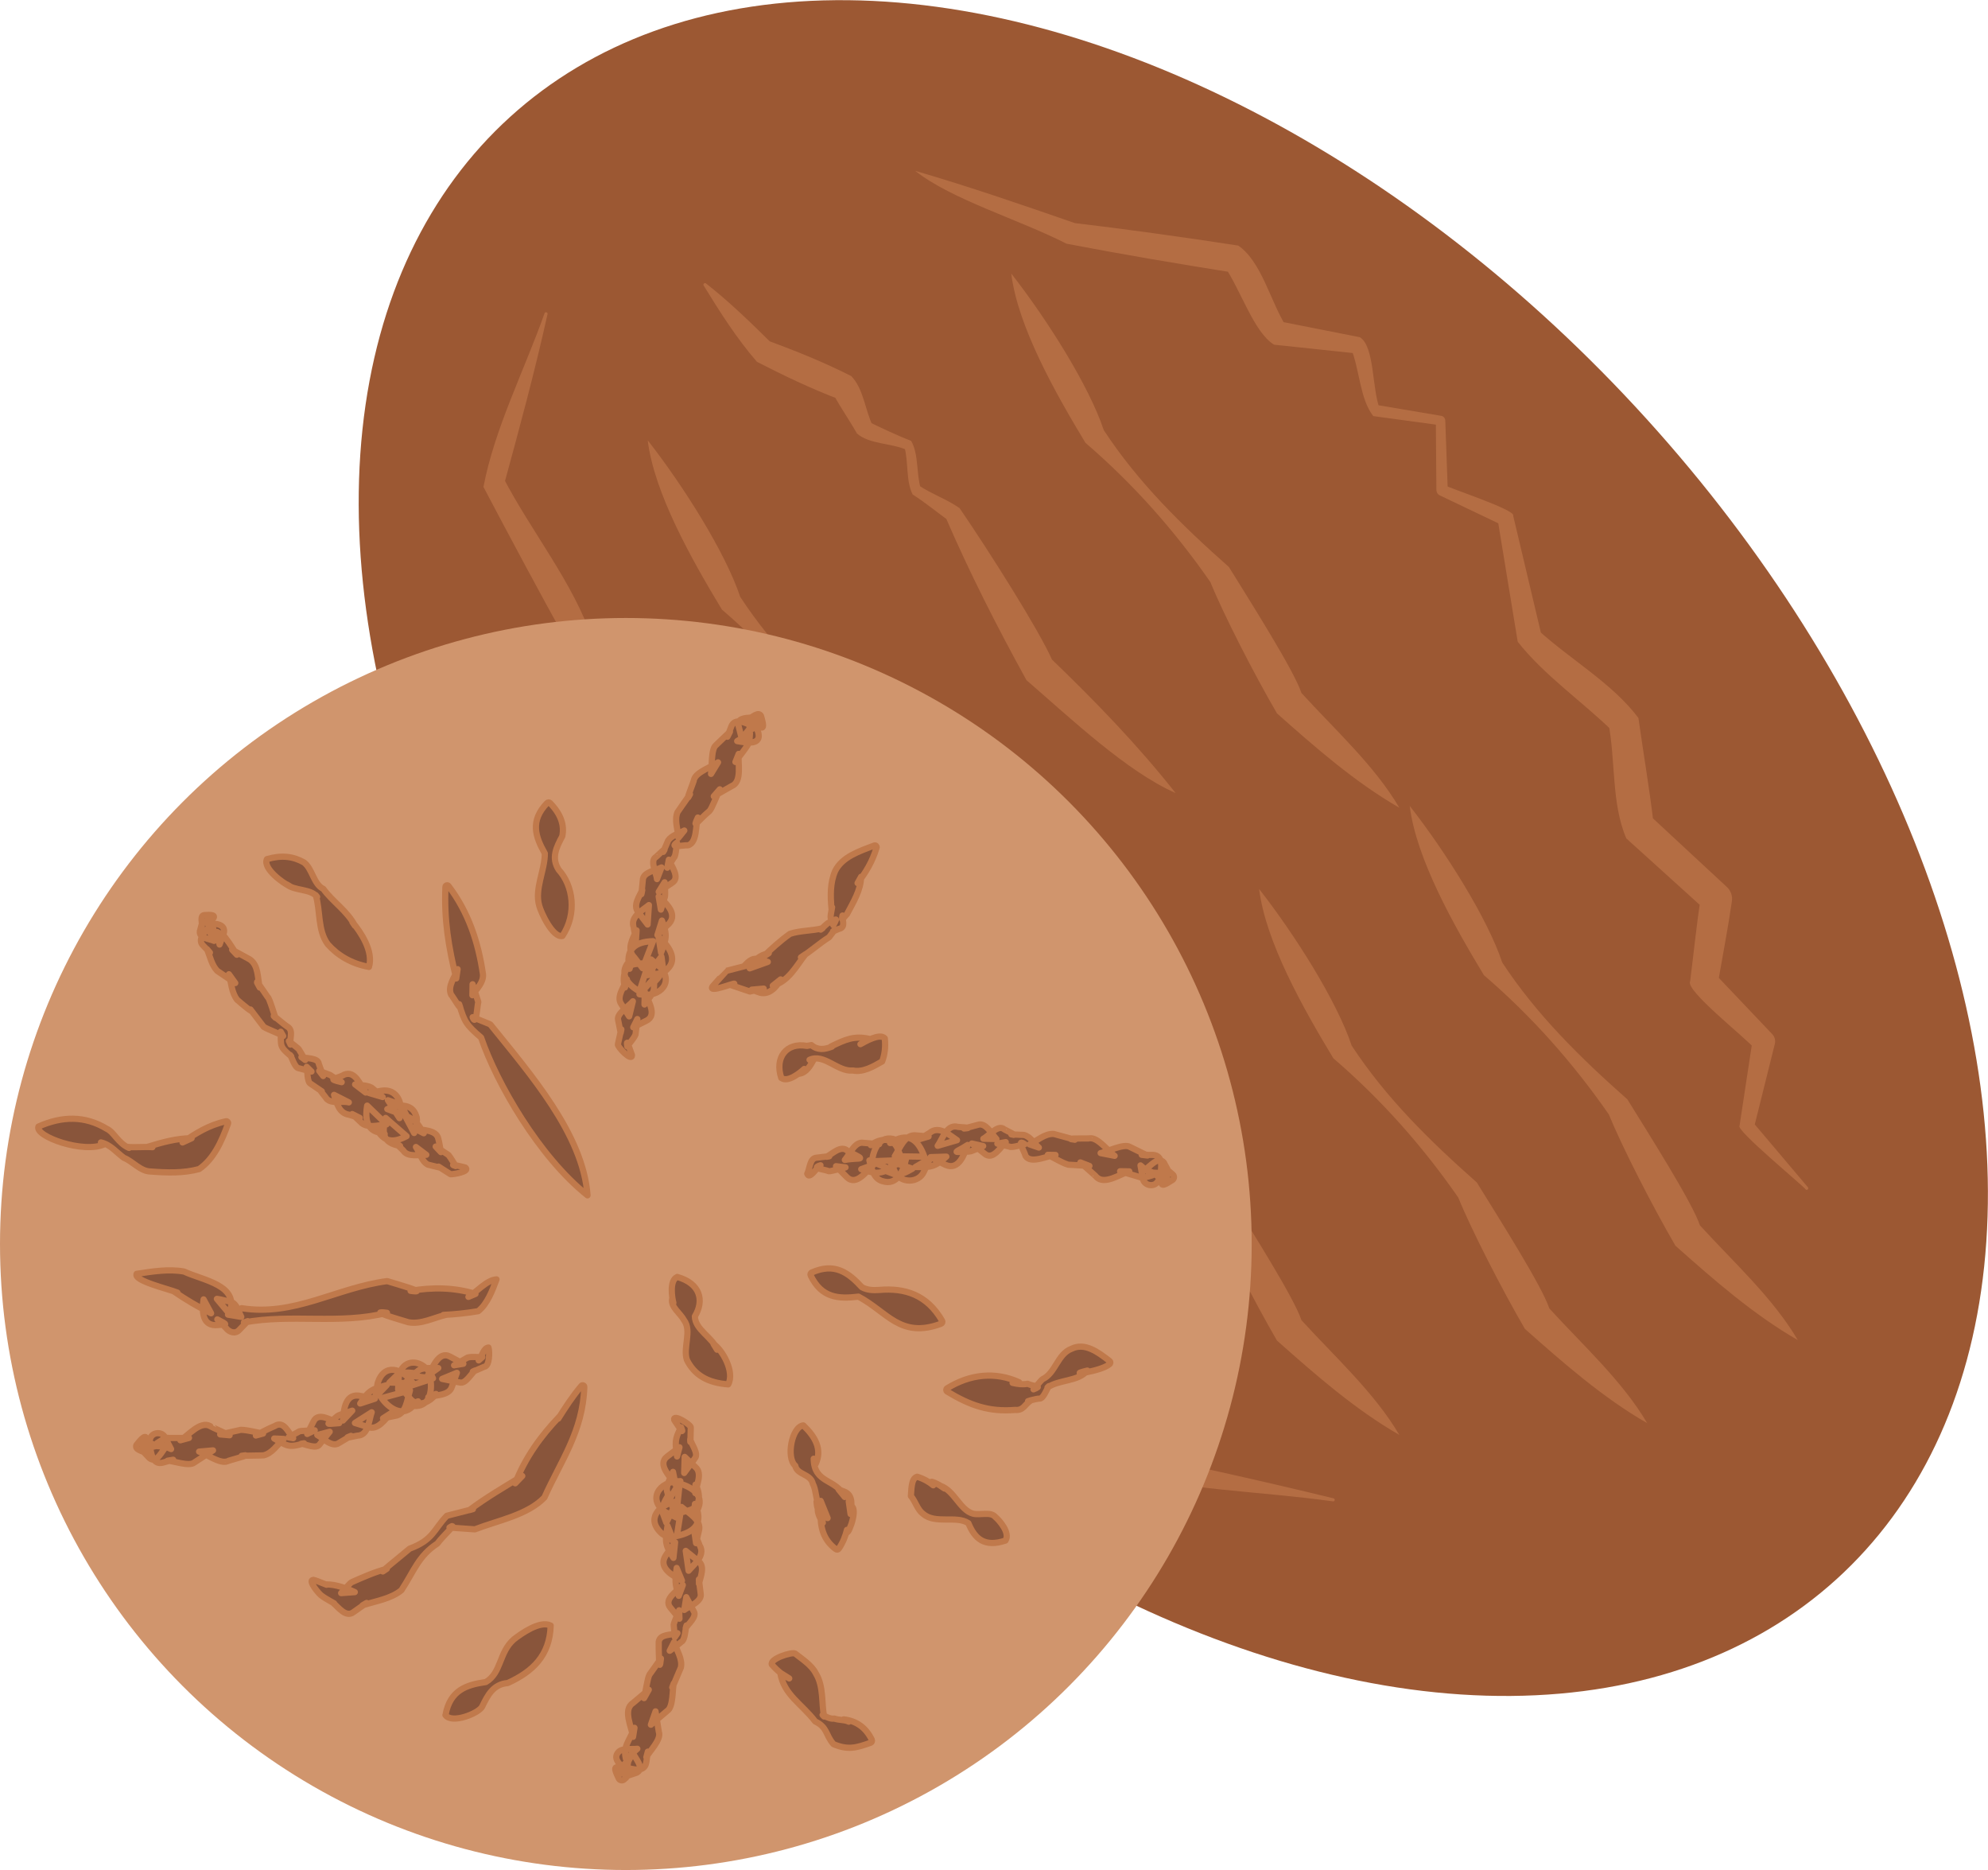 <?xml version="1.0" encoding="UTF-8"?>
<svg id="a" data-name="Layer 1" xmlns="http://www.w3.org/2000/svg" viewBox="0 0 32 30.093">
  <ellipse cx="18.886" cy="13.647" rx="10.282" ry="15.887" transform="translate(-4.271 16.229) rotate(-42.213)" style="fill: #9c5833;"/>
  <path d="m14.737,2.751c.866.252,1.715.545,2.564.839.695.081,1.797.232,2.631.362.379.261.521.913.778,1.313-0.0 0-.141-.099-.141-.099l1.321.261c.24.149.193.846.321,1.155-0.0 0-.077-.07-.077-.07l1.065.18c.037.006.063.038.065.074l.04,1.12-.055-.082c.045.042,1.157.401,1.108.495.002.009.46,1.94.462,1.949,0-0-.064-.111-.064-.111.521.476,1.202.861,1.618,1.417.08.57.178,1.137.245,1.708l-.083-.159,1.264,1.173c.063.059.09.144.079.224-.065.449-.152.894-.229,1.341l-.064-.191c.006.005.938.989.943.993.04.043.054.102.041.155l-.336,1.349-.031-.104.899,1.063c.02.021-.014.057-.036.035-.028-.051-1.137-.961-1.064-1.026.002-.008.208-1.377.211-1.388,0,0.0.05.165.05.165-.168-.198-1.148-.96-1.056-1.103.057-.454.103-.91.172-1.363l.079.223-1.279-1.157c-.243-.564-.17-1.258-.29-1.867 0-0.0.082.153.082.153-.499-.489-1.113-.908-1.54-1.451 0-0-.323-1.967-.323-1.967l.075.092-1.006-.48c-.033-.014-.053-.049-.055-.082l-.009-1.121.064.073-1.071-.146c-.22-.28-.218-.76-.365-1.107 0-0.0.109.1.109.1l-1.34-.142c-.326-.193-.549-.911-.808-1.272 0-0.0.16.113.16.113-.899-.142-1.798-.295-2.693-.466-.764-.39-1.853-.711-2.434-1.171h0Z" style="fill: #b46d43;"/>
  <path d="m11.364,4.561c.382.3.725.634,1.066.971l-.068-.05c.456.169.907.35,1.34.57.199.204.222.544.346.801-0.0 0-.08-.072-.08-.072.231.111.461.221.698.314.124.211.081.529.157.775-0.0 0-.04-.062-.04-.062.209.141.459.225.663.369.481.702,1.275,1.958,1.487,2.437.701.675,1.379,1.374,1.99,2.148-.787-.347-1.682-1.196-2.4-1.816-.47-.852-.912-1.72-1.3-2.617l.046.049c-.193-.14-.378-.293-.579-.421-.112-.224-.063-.528-.135-.776 0-0.0.053.065.053.065-.252-.119-.608-.091-.814-.27-.115-.212-.541-.832-.283-.549-.455-.172-.893-.382-1.326-.604-.325-.373-.596-.801-.859-1.229-.014-.022.017-.051.038-.033h0Z" style="fill: #b46d43;"/>
  <path d="m20.27,14.309c.569.727,1.249,1.8,1.487,2.517.553.844,1.263,1.538,2.014,2.202.359.581,1.048,1.665,1.168,2.028.534.586,1.179,1.17,1.575,1.846-.711-.408-1.359-.976-1.969-1.518-.369-.634-.859-1.589-1.072-2.113-.579-.833-1.242-1.58-2.011-2.241-.489-.809-1.089-1.874-1.194-2.722h0Z" style="fill: #b46d43;"/>
  <path d="m16.28,14.498c.569.727,1.249,1.8,1.487,2.517.553.843,1.263,1.538,2.014,2.202.359.581,1.048,1.665,1.168,2.028.534.586,1.179,1.17,1.575,1.846-.711-.408-1.359-.976-1.969-1.518-.369-.634-.858-1.588-1.072-2.113-.579-.833-1.242-1.58-2.011-2.241-.489-.809-1.089-1.874-1.194-2.722h0Z" style="fill: #b46d43;"/>
  <path d="m16.28,4.405c.569.727,1.249,1.8,1.487,2.517.553.844,1.263,1.538,2.014,2.202.359.581,1.048,1.665,1.168,2.028.534.586,1.179,1.17,1.575,1.846-.711-.408-1.359-.976-1.969-1.518-.369-.634-.859-1.589-1.072-2.113-.579-.833-1.242-1.58-2.011-2.241-.489-.809-1.089-1.874-1.194-2.722h0Z" style="fill: #b46d43;"/>
  <path d="m22.694,12.972c.569.727,1.248,1.8,1.487,2.517.553.843,1.263,1.538,2.014,2.202.359.581,1.048,1.665,1.168,2.028.534.586,1.179,1.17,1.575,1.846-.711-.408-1.359-.976-1.969-1.518-.369-.634-.858-1.588-1.072-2.113-.579-.833-1.242-1.58-2.011-2.241-.489-.809-1.089-1.874-1.194-2.722h0Z" style="fill: #b46d43;"/>
  <path d="m10.428,7.088c.569.727,1.248,1.8,1.487,2.517.553.843,1.263,1.538,2.014,2.202.359.581,1.048,1.665,1.168,2.028.534.586,1.179,1.17,1.575,1.846-.711-.408-1.359-.976-1.969-1.518-.369-.634-.858-1.588-1.072-2.113-.579-.833-1.242-1.58-2.011-2.241-.489-.809-1.089-1.874-1.194-2.722h0Z" style="fill: #b46d43;"/>
  <path d="m8.813,5.057c-.206.928-.454,1.843-.704,2.757l-.014-.139c.452.876,1.143,1.713,1.445,2.63-0.0 0-.372,1.178-.372,1.178l-.092-.236,1.047.678c.068.037.096.12.065.189l-.538,1.209-.033-.115,1.027.793c.023.018.034.047.03.074l-.197,1.307-.058-.099,1.266.425c.591.998,1.038,2.133,1.559,3.186.588.249,1.955,1.265,2.83,1.856.738.878,1.45,1.778,2.161,2.679l-.117-.067c1.12.23,2.236.479,3.348.75.029.005.021.054-.008.049-1.163-.164-2.406-.18-3.524-.48-.676-.773-1.743-1.947-2.203-2.552-.97-.674-2.01-1.299-2.915-2.047-.342-.932-1.113-2.502-1.223-3.128-.321-.159-1.39-.488-1.296-.602,0-0.0.225-1.302.225-1.302l.03.073-1.053-.758c-.037-.027-.049-.075-.033-.116l.436-1.25.065.189-1.099-.589c-.082-.044-.12-.139-.095-.225-.001-.013.343-1.186.343-1.199,0,0.0.019.172.019.172-.461-.832-.91-1.67-1.353-2.511.179-.942.657-1.874.984-2.796.01-.028.055-.014.048.015h0Z" style="fill: #b46d43;"/>
  <circle cx="10.074" cy="20.019" r="10.074" style="fill: #d0956d;"/>
  <g>
    <path d="m2.353,23.155c-.03.088-.016.236-.08.055.035.001.119-.006.145.013l.11.043-.168.04.059-.159c.036-.105.192-.113.239-.014.007.02.086.162.096.186,0,0-.223-.098-.223-.098.057-.031.127-.096.196-.081-0,0,.315 0.0.315 0l-.139.038c.123-.073.322-.322.483-.227.001.006.307.141.31.146,0,0-.152-.014-.152-.014l.308-.068c.043-.026.333.048.383.054 0,0-.116.032-.116.032.097-.056.196-.108.302-.152.147-.094.219.101.298.195,0,0-.075-.013-.075-.013l.176-.098c.027-.009.214-.013.246-.016,0,0-.121.059-.121.059l.103-.204c.081-.163.298-0.0.412.03-.267.021-.182.026-.031-.112.04-.03.194-.07.241-.089l-.15.159c.013-.184.038-.459.298-.393-0-0.0.217.041.217.041l-.237.078c.139-.216.188-.229.428-.296-0-0-.185.193-.185.193l.037-.222c.101-.327.393-.251.571 0.0 0,0-.38-.013-.38-.013l.091-.088.006-.005c.083-.088.212-.068.318-.057l-.276.262.008-.168c.028-.34.395-.362.554-.011 0,0-.354-.042-.354-.042l.102-.069c.071-.077.246-.049.337-.055-0,0-.17.121-.17.121.08-.114.171-.408.36-.305,0,0,.213.115.213.115l-.149.025c.044-.023.186-.108.218-.125.076-.019.158-.003.237-.007,0,0-.059.053-.059.053.054-.061.075-.2.158-.207.021.071.017.302-.067.309-.046.021-.277.12-.148.06-.064.049-.152.221-.248.193-.024-.002-.253-.053-.283-.057 0,0,.237-.098.237-.098l-.081.227c-.044.143-.264.128-.379.165,0,0,.124-.052.124-.052-.099.134-.29.227-.418.074-.013-.014-.116-.14-.132-.158l.461-.152c.027.18-.005.424-.235.43-.02.001-.137-.002-.161-.002l.197-.073-.092.086c-.172.169-.383.02-.494-.138-0.0 0.0.455-.124.455-.124-.044.14-.059.387-.243.41,0,0-.191.039-.191.039l.127-.081c-.094.096-.211.281-.368.221,0,0-.211-.065-.211-.065l.27-.172c-.044.117-.049.356-.21.374-.018-.004-.305.073-.123.005-.017.011-.183.109-.195.116-.109.079-.26-.083-.348-.129,0,0,.2-.053.2-.053-.009.012-.158.197-.161.202-.054.084-.226-.003-.297-.009,0,0,.046-.007.046-.007-.257.08-.279.037-.481-.077,0,0.0.154.007.154.007-.102.091-.189.234-.326.264-.017.003-.327.005-.352.007.238-.039-.232.081-.229.088-.118.05-.351-.123-.456-.155 0-0.0.224-.02.224-.02l-.281.182-.021.014c-.083.068-.338-.028-.429-.03 0-0.0.09-.015.09-.015l-.12.033-.046.013c-.168.045-.192-.159-.21-.276-0,0,.258.022.258.022-.061.063-.145.27-.259.185-.004-.003-.011-.01-.011-.01l-.081-.086.031.013c-.041-.033-.191-.052-.153-.133.024-.026.145-.196.16-.099h0Z" style="fill: #89553b; stroke: #c0794b; stroke-linecap: round; stroke-linejoin: round; stroke-width: .1px;"/>
    <path d="m12.237,11.694c-.054-.072-.182-.143-.001-.093,0-0-.066.091-.066.091-.012.003-.114.073-.129.08,0,0.0.068-.156.068-.156l.087.14c.091.258-.2.191-.33.17,0,0.0.206-.123.206-.123l-.009.123c-.003.059-.195.281-.225.336,0-0.0.052-.13.052-.13-.016.142.061.449-.112.518l-.289.164.097-.112c-.028.052-.127.312-.165.348-.197.167-.281.31-.188.106-.039.131-.009.399-.156.447-.081-.006-.313.054-.18-.044-.008.036-.016.216-.047.239l-.109.166.025-.129c.038.099.19.29.051.373-.009.006-.198.132-.214.143l.095-.153c0.0.05.022.217-.004.261,0,0-.056.179-.056.179l-.036-.211c.133.116.332.305.135.467 0,0-.155.153-.155.153l.073-.233c.091.237.072.286-.014.517 0,0-.042-.259-.042-.259.144.13.331.355.137.529-.075.08-.22.072-.318.092l.229-.299.017.123.001.008c.023.12-.07.212-.142.29,0,0-.042-.375-.042-.375l.125.106c.258.241.032.52-.313.454,0,0.0.239-.262.239-.262l-.004.122-.002.046c.004.076-.118.199-.152.259,0-0.0.005-.204.005-.204.039.13.213.373.027.464,0,0-.213.107-.213.107l.066-.133c-.004.024-.026.23-.029.248-.03.071-.09.128-.133.193-.025-.17.047.065.076.14.001.115-.242-.14-.227-.175.02-.08.033-.163.056-.24l-.011.056-.042-.209c-.025-.104.184-.227.238-.299 0,0-.06.243-.06.243l-.128-.2c-.084-.119.055-.285.092-.397,0,0-.031.132-.031.132-.045-.151-.021-.349.165-.377.033-.005.18-.015.217-.019,0,0-.149.458-.149.458-.175-.094-.337-.281-.176-.469-0.0 0.0.075-.099.075-.099l-.058.205c-.073-.307.083-.437.378-.444-0-0-.168.435-.168.435l-.135-.175c-.129-.128-.024-.305.038-.434-0,0-.01.149-.01.149-.006-.015-.037-.207-.042-.215-.042-.16.151-.259.25-.341,0,0-.021.313-.021.313-.013-.013-.143-.193-.15-.2-.092-.107.02-.255.064-.355,0,0-.013.066-.013.066.001-.021.021-.21.022-.225.001-.13.215-.16.301-.205,0,0-.073.188-.073.188-.005-.084-.113-.281-.028-.348.007.005.215-.213.129-.09,0,0.0.079-.184.079-.184.059-.085.175-.111.26-.16,0,0-.094.117-.094.117-.011-.135-.069-.287-.015-.413.008-.016.188-.267.201-.288-.109.213.073-.235.065-.236.029-.121.301-.211.386-.277,0,0-.113.186-.113.186.018-.089-.004-.398.078-.461 0-0.0.227-.218.227-.218l-.041.081.043-.115.017-.044c.057-.157.238-.064.339-.012-.203.204-.144.281-.221-.008-.03-.117.117-.124.195-.129,0-0-.029.017-.029.017.05-.014.153-.122.196-.045.007.035.077.225-.01.183h0Z" style="fill: #89553b; stroke: #c0794b; stroke-linecap: round; stroke-linejoin: round; stroke-width: .1px;"/>
    <path d="m18.694,19.029c.056-.076.087-.223.097-.03-.033-.01-.118-.027-.137-.054l-.095-.074.175.007-.101.14c-.064.095-.221.058-.238-.054-.001-.021-.035-.184-.037-.21l.189.16c-.063.017-.153.057-.214.024,0,0-.303-.09-.303-.09l.148.002c-.14.039-.402.229-.533.087.002-.006-.254-.226-.255-.231-0,0,.146.057.146.057l-.315-.019c-.051.014-.307-.14-.355-.16,0,0,.124.002.124.002-.135.013-.395.15-.482.017-.02-.082-.154-.288-.013-.19-.038.005-.211.062-.245.039l-.196-.048.135-.025c-.08.077-.207.301-.34.187-.007-.005-.191-.153-.205-.164,0,0,.182.041.182.041-.03.011-.193.091-.223.088-.31.012-.227.025-.027-.106-.054.151-.142.414-.355.322-.032-.012-.207-.111-.242-.126l.254-.008c-.194.172-.247.171-.498.167,0,0.0.235-.138.235-.138l-.095.207c-.083.198-.383.198-.47.006,0,0-.006-.013-.006-.013l-.076-.156.364.121c-.093.053-.219.127-.325.076,0,0-.12-.046-.12-.046l.34-.179c-.043.186-.139.425-.376.35-.148-.039-.177-.211-.212-.334,0,0,.33.143.33.143-.214.088-.249.061-.461-.002,0,0.0.2-.072.2-.072-.108.09-.277.357-.434.198l-.172-.174.153.019c-.022.004-.242.067-.267.062-.09-.036-.297-.045-.136-.096-.069.046-.178.235-.213.136.044-.085.038-.253.153-.258.051-.007.303-.037.159-.015.095-.049.23-.192.337-.095.325.173.219.099-.044.146.075-.084.158-.301.299-.275.025.002.225.019.254.021,0,0-.135.016-.135.016.152-.117.373-.133.44.082,0-0.0.067.159.067.159l-.487.018c.021-.203.136-.435.378-.347-0-0.0.123.038.123.038l-.211.016c.282-.181.447-.072.552.22,0-0-.476-.007-.476-.007.08-.126.162-.364.349-.335,0-0.0.195.017.195.017l-.147.043.166-.102c.148-.124.319.038.439.118,0-0-.312.091-.312.091.074-.103.142-.337.306-.309.024.011.307.015.119.031.019-.006.208-.055.22-.059.131-.047.229.156.301.227,0,0-.21-.004-.21-.004.078-.038.224-.222.321-.162-.003.009.279.132.129.092,0,0.0.203.009.203.009.103.026.164.136.24.203,0,0-.149-.051-.149-.051.124-.061.248-.178.389-.168.016.002.316.088.34.093-.246-.03.244-.015.243-.023.13-.016.304.22.397.282-0,0-.226-.044-.226-.044.094-.017.375-.159.47-.1 0.0 0.0.284.139.284.139l-.092-.011.127.001.047 0c.179.003.142.211.124.331 0,0-.245-.094-.245-.094.077-.045.213-.226.303-.114 0,0,.009.015.009.015-.004.007.097.156.028.085.002.004.103.089.107.093.028.024.024.068-.006.088-.035.017-.183.134-.174.04h0Z" style="fill: #89553b; stroke: #c0794b; stroke-linecap: round; stroke-linejoin: round; stroke-width: .1px;"/>
    <path d="m9.941,28.44c.068.065.208.115.017.098,0,0.0.046-.105.046-.105.011-.006.098-.096.112-.107,0-0-.032.171-.032.171-.075-.077-.239-.191-.125-.306.063-.063.218-.038.3-.049l-.183.165c-.051-.204.045-.27.137-.502l-.023.145c-.018-.146-.17-.435-.004-.542l.257-.216-.076.135c.018-.061.056-.332.088-.379,0,0.0.184-.258.184-.258-.032.308-.038-.177-.036-.268.019-.131.201-.107.302-.14 0.0 0-.043.064-.043.064l-.018-.201c.002-.03.077-.201.088-.232,0,0,.005.136.005.136l-.146-.177c-.119-.142.123-.274.2-.365,0,0-.065.174-.065.174-.065-.195-.06-.25-.034-.449-0,0,.085.204.085.204-.141-.076-.387-.201-.265-.398.015-.028.136-.189.155-.219,0,0-.027.251-.027.251-.142-.215-.134-.268-.095-.515-0,0,.102.251.102.251l-.19-.124c-.266-.232-.061-.468.237-.522,0-0-.169.343-.169.343l-.044-.12c-.052-.115.021-.229.077-.324,0,0,.128.361.128.361-.011-.008-.169-.082-.176-.087-.284-.19-.12-.502.242-.498,0-0-.186.307-.186.307l-.022-.123c-.042-.098.057-.246.089-.333,0,0.0.042.207.042.207-.073-.12-.309-.324-.133-.456,0,0,.195-.147.195-.147l-.039.148c-.029-.219-.043-.277.066-.47.066.167-.066-.054-.111-.116-.029-.113.279.081.266.12-.002.043-.006.347-.009.19.019.079.142.231.074.308-.012.021-.155.209-.171.234,0-0.0.008-.259.008-.259l.176.167c.115.1.009.296-.005.416,0,0,.003-.137.003-.137.083.146.09.362-.105.414-.018.006-.178.047-.201.054,0,0,.051-.484.051-.484.177.048.389.174.302.389-.008.018-.06.129-.07.15,0,0.0.014-.212.014-.212.139.302.01.45-.291.516 0.0 0.0.074-.468.074-.468.112.098.334.212.279.392 0,0-.044.191-.044.191l-.022-.151c.009.012.083.197.088.202.079.155-.101.291-.186.393,0,0-.046-.32-.046-.32.014.008.191.157.198.16.12.085.039.259.015.369,0,0-.001-.07-.001-.07.003.02.025.213.028.226.028.134-.185.204-.264.266,0,0,.033-.206.033-.206.007.013.118.225.121.23.056.085-.096.206-.131.27,0-0.0.013-.045.013-.045-.018.051-.021.236-.081.263-.061.053-.125.099-.189.145l.07-.139c.042.131.139.27.11.408-0,0-.014.033-.014.033.004-.013-.195.468-.101.222-.023.093-.006.383-.104.442,0,0-.008.007-.008.007l-.256.217.075-.215.053.331c.047.121-.154.312-.201.407,0-0.0.024-.09.024-.09l-.018.125-.007.047c-.028.175-.226.111-.342.077,0,0.0.127-.228.127-.228.033.082.191.243.067.314,0,0-.016.007-.016.007l-.113.038.026-.024c-.004.001-.102.09-.107.093-.026.024-.072.014-.086-.018-.013-.037-.108-.198-.016-.177h0Z" style="fill: #89553b; stroke: #c0794b; stroke-linecap: round; stroke-linejoin: round; stroke-width: .1px;"/>
    <path d="m3.432,14.772c-.066.038-.154.126-.067-.007.014.026.056.088.053.115,0,0,.023.104.023.104l-.095-.113c.113-.018.302-.003.253.157-.008.024-.056.144-.065.172l-.041-.203c.056.03.113.054.146.11.065.081.115.171.173.257l-.075-.08.281.153c.146.095.126.303.163.455-.136-.241.077.08.127.153.027.007.114.308.126.334-.114-.112.132.108.208.153.08.065.017.189.034.278-0,0-.026-.057-.026-.057l.148.119c.013.006.104.171.115.186l-.061-.046c.069.022.269.006.28.109,0,0,.07.195.07.195l-.064-.083.176.066c.059.042.124.078.186.116-.265-.061-.078-.048.039-.121.183-.074.26.174.348.288,0,0-.171-.131-.171-.131.07.012.232.012.285.068.013.01.143.122.159.135l-.22-.065.198-.036c.264-.043.364.226.292.441 0,0-.186-.289-.186-.289.09.031.216.065.256.16,0,0,.051.099.051.099l-.317-.116c.162-.076.399-.103.465.109.036.086-.014.194-.033.276,0,0-.151-.285-.151-.285.187.081.2.125.306.289,0-0-.15-.077-.15-.077.112.03.353.014.384.164.019.071.028.145.043.217l-.085-.09.172.113.034.023c.044.054.077.119.116.178-.134-.047.085.005.155.023.087.066-.202.113-.238.108-.031-.019-.273-.174-.165-.105 0.0 0-.199-.049-.199-.049-.101-.051-.131-.193-.193-.284 0-0.0.167.126.167.126-.11-.005-.299.045-.371-.07,0,0-.146-.142-.146-.142l.095.069c-.285-.049-.293-.208-.233-.451-0,0,.337.294.337.294-.239.126-.384.084-.503-.158,0,0.0.151.123.151.123l-.108-.029c-.2-.05-.203-.264-.174-.428-0,0,.313.302.313.302-.128.012-.321.072-.42-.04,0,0-.133-.126-.133-.126l.122.062-.176-.052c-.162-.025-.195-.188-.239-.319l.238.121c-.114-.03-.265.031-.355-.055-.031-.048-.146-.176-.08-.123-.017-.01-.169-.115-.18-.122-.062-.03-.048-.219-.063-.272 0,0,.077.076.077.076l-.199-.052-.008-.002c-.062-.007-.108-.173-.137-.213 0,0,.018.023.018.023-.199-.166-.162-.169-.169-.397-0.0 0.0.039.069.039.069-.099-.057-.213-.091-.312-.146-.011-.013-.197-.259-.214-.281.077.091-.161-.107-.216-.157-.088-.115-.094-.274-.131-.41 0,0,.102.142.102.142l-.265-.179-.025-.017c-.09-.092-.115-.233-.166-.351 0-0.0.048.057.048.057-.016-.018-.093-.097-.11-.115-.093-.091.019-.205.079-.276-0,0,.098.202.098.202-.079-.037-.246-.04-.228-.158 0,0,.028-.103.028-.103l.003.025c.011-.046-.037-.173.041-.179.036-.001.196-.019.144.051h0Z" style="fill: #89553b; stroke: #c0794b; stroke-linecap: round; stroke-linejoin: round; stroke-width: .1px;"/>
    <path d="m7.219,14.257c.321.422.48.906.555,1.419.013.135-.101.234-.17.34-0,0,.003-.177.003-.177.011.034.083.259.092.286-.019.066-.031.405-.091.244-0,0,.274.111.274.111l.014.01c.639.793,1.489,1.766,1.561,2.746-.781-.62-1.464-1.81-1.713-2.539-.241-.207-.267-.251-.353-.537.071.177-.119-.154-.128-.15-.067-.136.06-.286.103-.414 0,0-.022.15-.022.15-.124-.506-.197-.944-.174-1.475.001-.023.034-.034.048-.014h0Z" style="fill: #89553b; stroke: #c0794b; stroke-linecap: round; stroke-linejoin: round; stroke-width: .1px;"/>
    <path d="m2.2,20.499c.257-.039.517-.081.763-.037.301.143.91.218.725.676,0,0-.197-.236-.197-.236.057.007.113.023.17.036.144.003.17.153.223.254,0-0-.214-.036-.214-.036.03-.015.194-.092.219-.104.854.135,1.525-.329,2.343-.436.112.035.712.203.377.157.35-.06.701-.057,1.045.049,0-0-.114.048-.114.048.14-.086.294-.271.452-.282-.062.171-.151.403-.295.512-.186.032-.374.051-.559.06l.048-.003c-.2.045-.407.161-.613.121-.134-.041-.682-.197-.344-.152-.758.194-1.545.012-2.303.156,0,0.0.062-.022.062-.022l-.139.144c-.066.07-.164.032-.214-.036,0,0-.137-.136-.137-.136.196.102.147.078-.033.093-.221-.004-.211-.254-.188-.415-0,0,.121.224.121.224-.207-.101-.406-.22-.598-.351l.056.018c-.131-.056-.722-.192-.655-.303h0Z" style="fill: #89553b; stroke: #c0794b; stroke-linecap: round; stroke-linejoin: round; stroke-width: .1px;"/>
    <path d="m5.046,25.424c.048.009.279.11.206.073.153-.001.322.06.459.124,0-0-.22.016-.22.016.031-.026.14-.166.175-.178.183-.081.366-.162.56-.213-.267.188.294-.26.367-.324.384-.143.386-.307.599-.529 0.0 0.0.026-.007.026-.007l.395-.101-.059.017c.273-.205.565-.374.853-.55l-.114.118c.158-.407.408-.758.71-1.072-0-0-.016.031-.016.031.113-.18.229-.36.372-.528.014-.019.049-.006.046.019-.021.713-.379,1.19-.642,1.779-.278.285-.746.367-1.119.512 0.0 0-.409-.029-.409-.029.16-.103-.124.153-.194.257-.307.2-.375.44-.579.751-.173.142-.417.174-.627.244-0-0.0.066-.039.066-.039-.024.015-.188.133-.211.148-.122.095-.246-.082-.328-.149.081.04-.136-.073-.177-.11-.043-.019-.241-.26-.141-.259h0Z" style="fill: #89553b; stroke: #c0794b; stroke-linecap: round; stroke-linejoin: round; stroke-width: .1px;"/>
    <path d="m10.901,20.549c.372.104.438.38.284.634.002.218.291.339.357.537 0-0-.057-.093-.057-.093.139.091.346.446.237.651-.33-.025-.542-.149-.664-.391-.07-.197.084-.47-.048-.643-.063-.116-.213-.208-.191-.338,0,0,.02.059.02.059-.022-.076-.067-.363.062-.415h0Z" style="fill: #89553b; stroke: #c0794b; stroke-linecap: round; stroke-linejoin: round; stroke-width: .1px;"/>
    <path d="m13.065,20.478c.37-.165.591.001.808.236.083.046.18.052.282.044.411-.035.768.076,1.01.497.01.017.002.04-.017.047-.657.245-.868-.193-1.33-.436-.317.039-.594.024-.769-.341-.009-.017-.001-.04.017-.047h0Z" style="fill: #89553b; stroke: #c0794b; stroke-linecap: round; stroke-linejoin: round; stroke-width: .1px;"/>
    <path d="m12.932,22.939c.185.176.308.381.198.618-0,0-.032-.083-.032-.083.004.408.365.316.499.616-0,0-.099-.122-.099-.122l.088.034c.157.057.118.234.105.362,0,0-.029-.202-.029-.202.001.003.048.076.048.077.11.081-.1.559-.077.38-.024.098-.061.198-.131.303-.011.017-.034.02-.049.007-.208-.154-.252-.364-.243-.597-0,0,.035.173.035.173-.049-.08-.108-.181-.07-.274.009-.026.023-.052.035-.078l.112.277c-.05-.056-.152-.108-.169-.186-.007-.054-.026-.142.021-.038-.045-.099-.039-.234-.09-.328-.037-.166-.252-.139-.283-.291-.15-.127-.057-.625.129-.649h0Z" style="fill: #89553b; stroke: #c0794b; stroke-linecap: round; stroke-linejoin: round; stroke-width: .1px;"/>
    <path d="m12.576,17.347c-.11-.325.081-.577.412-.516-0-0.0.073-.013.073-.013.1.086.213.072.33.025l-.018-.001c.234-.114.377-.181.628-.122,0,0-.151.083-.151.083.069-.037.309-.182.392-.094.016.148-.003.268-.042.372-.141.081-.308.18-.473.146-.245.024-.462-.279-.696-.172,0,0.0.072-.013.072-.013-.061.112-.125.221-.238.237l.081-.077c-.057.053-.262.225-.368.145h0Z" style="fill: #89553b; stroke: #c0794b; stroke-linecap: round; stroke-linejoin: round; stroke-width: .1px;"/>
    <path d="m8.854,12.923c.172.175.234.353.197.534-.095.178-.182.348-.057.541.231.251.297.706.059,1.064-.159.033-.348-.387-.373-.486-.079-.271.091-.571.09-.842-.153-.27-.24-.523.035-.81.013-.015.036-.015.05-.001h0Z" style="fill: #89553b; stroke: #c0794b; stroke-linecap: round; stroke-linejoin: round; stroke-width: .1px;"/>
    <path d="m4.297,13.826c.236-.07.423-.045.595.052.137.1.155.353.313.427.145.203.389.357.508.593 0-0-.041-.06-.041-.06.135.162.343.47.267.722-.289-.053-.506-.188-.663-.365-.166-.223-.117-.545-.194-.79-0,0,.023.028.023.028-.109-.136-.36-.092-.49-.201l.048.028c-.097-.04-.437-.282-.367-.433h0Z" style="fill: #89553b; stroke: #c0794b; stroke-linecap: round; stroke-linejoin: round; stroke-width: .1px;"/>
    <path d="m.619,18.129c.379-.169.748-.178,1.1.036.118.054.18.231.358.308-0.0 0-.032-.017-.032-.017.133.013.275-.005.409.005l-.078-.006c.233-.072.468-.138.709-.138l-.147.068c.206-.143.417-.279.699-.341.021-.005.041.016.034.036-.103.292-.234.574-.465.733-.256.069-.519.059-.785.039-.163-.004-.282-.162-.427-.22-.12-.086-.209-.209-.369-.248,0-0.0.062.027.062.027-.336.163-1.132-.126-1.068-.281h0Z" style="fill: #89553b; stroke: #c0794b; stroke-linecap: round; stroke-linejoin: round; stroke-width: .1px;"/>
    <path d="m7.171,27.599c.072-.398.333-.486.649-.531.254-.147.21-.48.453-.688.11-.086.419-.309.591-.221-.014.482-.289.741-.691.925-.234.02-.323.195-.413.382-.061.108-.485.279-.59.134h0Z" style="fill: #89553b; stroke: #c0794b; stroke-linecap: round; stroke-linejoin: round; stroke-width: .1px;"/>
    <path d="m14.017,28.044c-.24.086-.366.12-.599.025-.13-.143-.094-.27-.296-.367-.217-.285-.506-.427-.562-.783-0.0 0.0.144.091.144.091-.097-.048-.191-.121-.281-.224-.031-.095.323-.205.375-.177.118.093.265.186.333.318.13.209.091.478.134.696-.081-.081.055.05.165.033.073.027.166.016.232.05,0,0-.083-.037-.083-.037.203.023.358.129.454.328.008.018.001.039-.016.047h0Z" style="fill: #89553b; stroke: #c0794b; stroke-linecap: round; stroke-linejoin: round; stroke-width: .1px;"/>
    <path d="m16.185,24.791c-.338.114-.495-.029-.597-.279-.193-.13-.532.022-.732-.152-.09-.068-.12-.198-.194-.286.01-.07-.003-.285.101-.31.111.035.192.083.259.138-.133-.135.137.009.181.052,0,0-.065-.043-.065-.043.222.074.316.391.523.447.116.03.283-.038.361.054.062.051.243.255.163.379h0Z" style="fill: #89553b; stroke: #c0794b; stroke-linecap: round; stroke-linejoin: round; stroke-width: .1px;"/>
    <path d="m17.858,21.953c-.128.117-.735.194-.356.103-.149.18-.449.14-.641.272,0,0,.023-.022.023-.022-.033.039-.087.205-.153.201-.039-.003-.273.061-.147.036-.089.06-.113.159-.244.146-.421.034-.721-.07-1.097-.297-.016-.012-.016-.039.001-.05.369-.229.776-.274,1.161-.098,0,0-.106.01-.106.01.085.019.162.03.242.014.11.052.252.027.095.09.016-.016.129-.155.145-.163.211-.098.24-.406.467-.49.212-.105.424.05.615.199.015.014.013.039-.005.05h0Z" style="fill: #89553b; stroke: #c0794b; stroke-linecap: round; stroke-linejoin: round; stroke-width: .1px;"/>
    <path d="m14.111,13.637c-.067.227-.178.409-.307.574l.057-.102c-.005.218-.125.406-.228.603-.068.064-.09.137-.072.021-.005.069.049.174-.036.209-.03.004-.168.076-.098.033,0,0-.081.107-.081.107-.156.097-.297.229-.454.324,0,0,.072-.049.072-.049-.149.193-.275.44-.525.505,0,0,.127-.101.127-.101-.071.132-.2.27-.361.204,0,0-.104-.039-.104-.039l.192-.017c-.055.01-.167.034-.222.047l-.319-.108.068-.018c-.003-.015-.424.157-.352.045.001-.001.224-.252.226-.252.036-.01.349-.089.393-.101,0,0-.109.025-.109.025.081-.09.151-.152.274-.097,0-0.0.107.029.107.029l-.291.104c.057-.132.168-.217.307-.244-0-0-.097.064-.097.064.137-.133.28-.263.437-.375.166-.056.357-.046.527-.091,0,0-.032.023-.032.023.017-.014.106-.103.126-.11.09-.011.173-.135.078.039-.064-.135-.046-.129-.02-.289,0,0-.009.027-.009.027-.02-.213-.024-.423.059-.612.113-.226.384-.316.631-.409.021-.007.042.015.035.035h0Z" style="fill: #89553b; stroke: #c0794b; stroke-linecap: round; stroke-linejoin: round; stroke-width: .1px;"/>
  </g>
</svg>